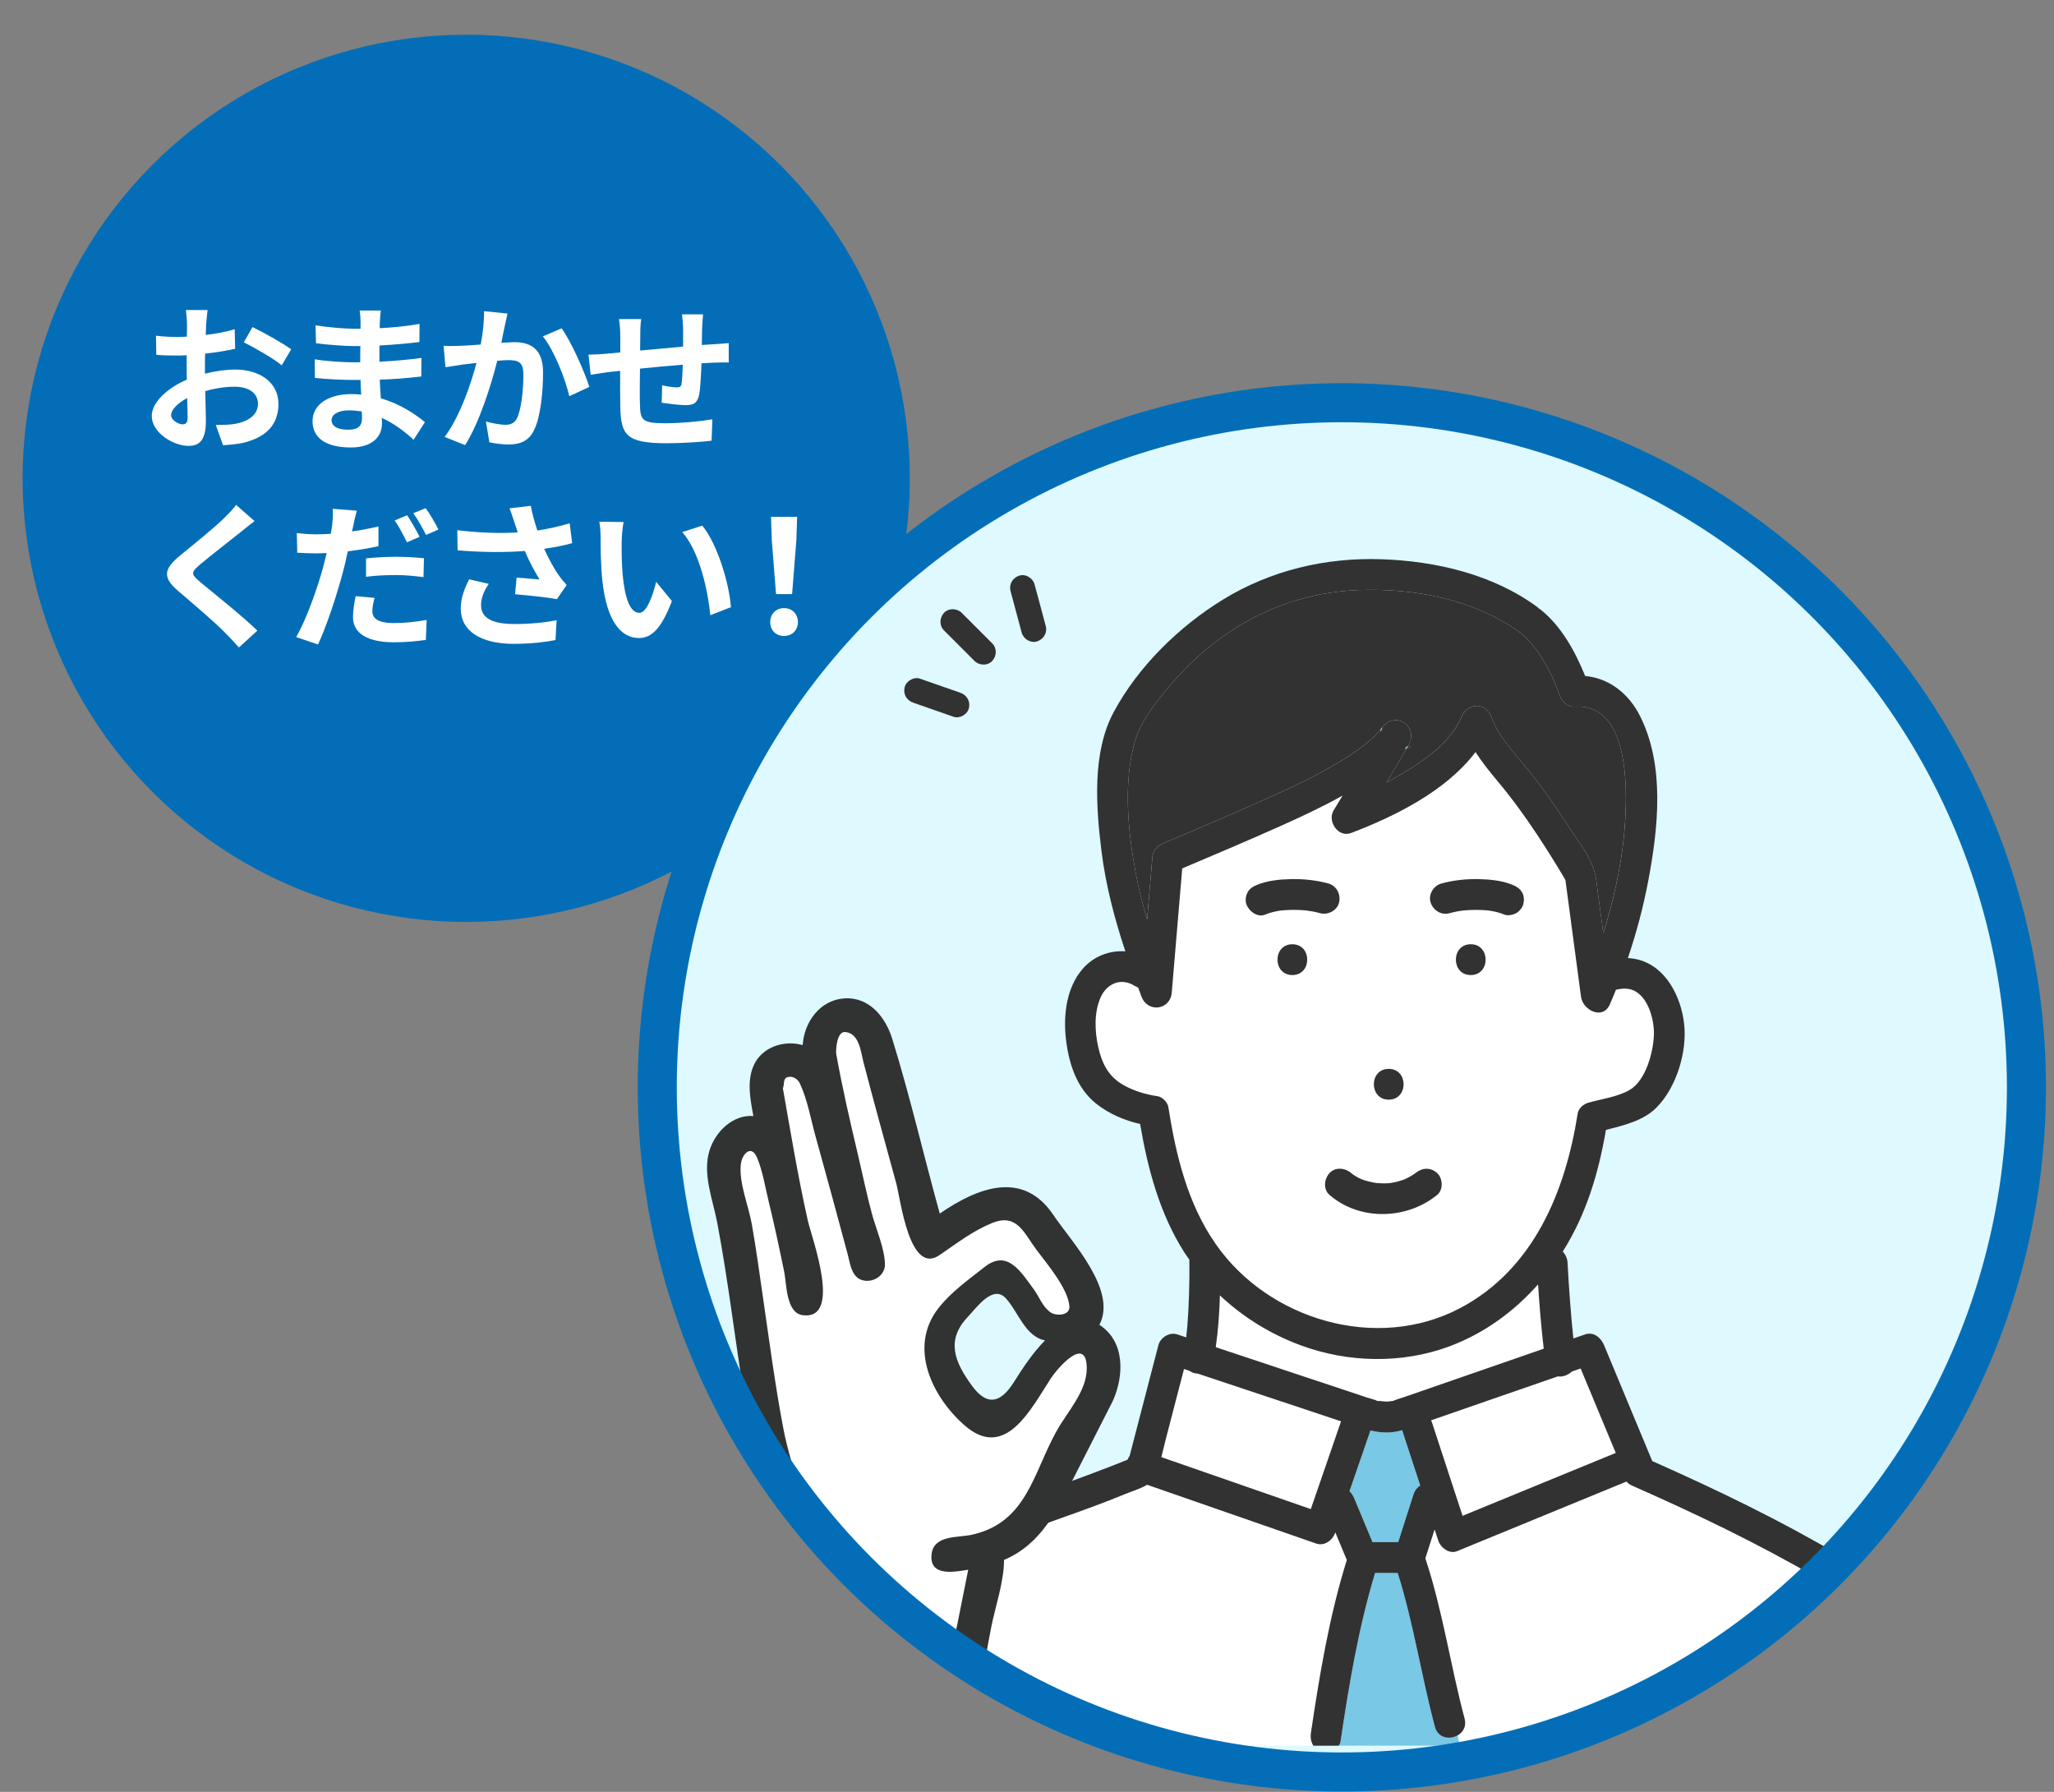 <?xml version="1.0" encoding="utf-8"?>
<!-- Generator: Adobe Illustrator 14.0.0, SVG Export Plug-In . SVG Version: 6.00 Build 43363)  -->
<!DOCTYPE svg PUBLIC "-//W3C//DTD SVG 1.1//EN" "http://www.w3.org/Graphics/SVG/1.1/DTD/svg11.dtd">
<svg version="1.1" id="レイヤー_1" xmlns="http://www.w3.org/2000/svg" xmlns:xlink="http://www.w3.org/1999/xlink" x="0px"
	 y="0px" width="188px" height="164px" viewBox="0 0 188 164" enable-background="new 0 0 188 164" xml:space="preserve">
<rect x="0" y="0" width="188" height="164" fill="#808080" stroke="none"/>
<g>
	<circle fill="#036EB7" cx="42.673" cy="43.779" r="40.602"/>
</g>
<g>
	<defs>
		<circle id="SVGID_1_" cx="122.818" cy="99.519" r="62.66"/>
	</defs>
	<use xlink:href="#SVGID_1_"  overflow="visible" fill="#DEF9FF"/>
	<clipPath id="SVGID_2_">
		<use xlink:href="#SVGID_1_"  overflow="visible"/>
	</clipPath>
	<g clip-path="url(#SVGID_2_)">
		<g>
			<g>
				<path fill="#78C8E6" d="M128.336,130.895c-1.01,0.307-1.956,0.246-2.902,0.025c-0.639,1.852-1.277,3.705-1.916,5.556
					c0.179,0.179,0.325,0.396,0.422,0.63c0.561,1.344,1.121,2.689,1.681,4.035c0.785,0,1.57,0,2.355,0
					c0.469-1.461,0.938-2.92,1.404-4.383c0.115-0.352,0.334-0.623,0.612-0.799c-0.55-1.683-1.102-3.365-1.653-5.047
					C128.338,130.908,128.338,130.9,128.336,130.895z"/>
				<path fill="#323232" d="M144.12,64.678c-0.644,0.046-1.159-0.481-1.358-1.034c-0.75-2.083-1.895-4.307-3.617-5.747
					c-4.205-3.034-9.652-4.078-14.756-3.896c-4.664,0.166-9.03,1.729-12.79,4.488c-1.783,1.309-3.387,2.883-4.793,4.588
					c-1.148,1.391-2.401,2.971-2.911,4.726c-1.125,3.861-0.642,8.38,0.088,12.269c0.259,1.377,0.608,2.735,1.01,4.08
					c0.158-1.875,0.317-3.751,0.475-5.627c0.058-0.689,0.406-1.094,1.034-1.359c3.169-1.329,6.568-2.776,9.788-4.229
					c2.46-1.108,4.92-2.278,7.184-3.754c0.902-0.588,1.768-1.23,2.523-2.003c0.134-0.136,0.264-0.296,0.396-0.459
					c0.033-0.104,0.074-0.136,0.096-0.114c0.248-0.291,0.52-0.562,0.891-0.648c0.915-0.213,1.744,0.421,1.783,1.358
					c0.012,0.315-0.117,0.647-0.285,0.964c0.223-0.039,0.469,0.036-0.133,0.229c-0.125,0.212-0.253,0.418-0.357,0.597
					c-0.488,0.843-0.987,1.677-1.488,2.512c0.2-0.11,0.406-0.213,0.605-0.328c2.314-1.321,5.201-3.104,6.264-5.685
					c0.537-1.299,2.205-1.362,2.719,0c0.727,1.931,2.205,3.393,3.472,4.974c1.28,1.596,2.449,3.281,3.563,4.997
					c0.982,1.512,2.326,3.109,2.57,4.932c0.219,1.637,0.436,3.274,0.654,4.911c0.893-2.886,1.584-5.854,1.883-8.86
					C148.951,73.339,149.479,64.298,144.12,64.678z"/>
				<path fill="#FFFFFF" d="M143.871,125.525c-0.284,0.271-0.676,0.443-1.033,0.459c-0.085,0.004-0.164-0.005-0.242-0.018
					c-1.682,0.584-3.363,1.166-5.043,1.748c-2.189,0.76-4.38,1.518-6.569,2.275c0.026,0.057,0.055,0.111,0.075,0.174
					c0.936,2.857,1.871,5.714,2.808,8.572c0.229-0.096,0.46-0.19,0.69-0.284c4.444-1.827,8.89-3.651,13.334-5.479
					c-1.072-2.575-2.145-5.151-3.216-7.728C144.406,125.34,144.139,125.433,143.871,125.525z"/>
				<path fill="#78C8E6" d="M128.669,68.399c-0.011,0.051-0.046,0.105-0.088,0.159c0.062-0.017,0.116-0.034,0.165-0.049
					c0.044-0.075,0.091-0.149,0.131-0.229C128.778,68.299,128.684,68.338,128.669,68.399z"/>
				<path fill="#78C8E6" d="M119.7,83.345c0.059,0.026,0.281,0.032,0.081,0.009C119.755,83.352,119.727,83.349,119.7,83.345z"/>
				<path fill="#FFFFFF" d="M149.042,90.506c-0.385-0.061-0.766-0.008-1.14,0.08c-0.189,0.454-0.363,0.918-0.568,1.364
					c-0.659,1.441-2.465,0.483-2.625-0.711c-0.475-3.559-0.95-7.119-1.426-10.677c0-0.004-0.001-0.009-0.002-0.011
					c-0.063-0.101-0.117-0.216-0.173-0.307c-0.772-1.304-1.579-2.59-2.417-3.854c-1.148-1.734-2.361-3.4-3.7-4.99
					c-0.704-0.839-1.362-1.678-1.94-2.568c-2.699,3.575-7.416,5.897-11.397,7.41c-1.176,0.446-2.19-1.086-1.591-2.069
					c0.275-0.452,0.548-0.905,0.821-1.357c-1.87,1.045-3.818,1.955-5.773,2.826c-2.953,1.315-5.926,2.585-8.906,3.839
					c-0.319,3.788-0.638,7.575-0.958,11.362c-0.138,1.621-2.203,1.869-2.768,0.374c-0.106-0.28-0.208-0.559-0.312-0.838
					c-0.104-0.035-0.208-0.083-0.314-0.149c-1.247-0.786-2.553-0.218-3.12,1.061c-0.607,1.368-0.538,3.087-0.22,4.516
					c0.34,1.539,0.946,2.753,2.37,3.536c0.933,0.512,2.01,0.837,3.064,0.988c0.431,0.061,0.918,0.559,0.985,0.983
					c0.691,4.405,1.761,8.854,4.347,12.565c4.839,6.945,14.737,9.861,22.345,5.854c6.742-3.551,9.657-10.688,10.779-17.83
					c0.074-0.469,0.551-0.863,0.984-0.982c1.195-0.335,2.715-0.539,3.784-1.175c1.474-0.873,2.147-3.438,2.205-5.021
					C151.431,93.254,150.767,90.782,149.042,90.506z M127.107,97.828c1.817,0,1.814,2.816,0,2.816S125.295,97.828,127.107,97.828z
					 M118.288,89.239c-1.816,0-1.813-2.817,0-2.817C120.104,86.422,120.101,89.239,118.288,89.239z M120.832,83.578
					c-0.245-0.067-0.492-0.123-0.74-0.17c-0.083-0.016-0.332-0.016-0.397-0.063c-0.033-0.003-0.066-0.007-0.099-0.012
					c-0.496-0.048-0.994-0.067-1.491-0.054c-0.254,0.007-0.508,0.021-0.762,0.045c-0.026,0.002-0.096,0.011-0.16,0.018
					c-0.065,0.011-0.183,0.029-0.221,0.035c-0.396,0.073-0.788,0.174-1.16,0.329c-0.729,0.304-1.522-0.333-1.734-0.984
					c-0.109-0.338-0.035-0.784,0.142-1.085c0.202-0.346,0.488-0.5,0.842-0.648c0.946-0.394,2.036-0.501,3.051-0.528
					c1.161-0.03,2.354,0.094,3.476,0.4c0.761,0.208,1.154,0.99,0.984,1.733C122.396,83.337,121.543,83.772,120.832,83.578z
					 M131.544,109.361c-2.794,2.277-7.085,2.395-9.856,0c-0.595-0.516-0.485-1.465,0-1.992c0.54-0.589,1.436-0.481,1.992,0
					c0.054,0.044,0.075,0.063,0.082,0.07c0.039,0.027,0.078,0.055,0.116,0.082c0.137,0.091,0.279,0.177,0.423,0.255
					c0.039,0.021,0.318,0.145,0.318,0.151c0.089,0.033,0.178,0.068,0.268,0.098c0.328,0.106,0.66,0.169,0.996,0.239
					c-0.299-0.062,0.1,0.011,0.139,0.015c0.173,0.015,0.346,0.023,0.519,0.027c0.181,0.004,0.36,0,0.542-0.012
					c0.033-0.004,0.158-0.018,0.221-0.023c0.338-0.055,0.672-0.135,0.996-0.244c0.084-0.028,0.168-0.057,0.251-0.088
					c0.039-0.018,0.048-0.02,0.069-0.029c-0.023,0.01,0.263-0.131,0.303-0.15c0.146-0.08,0.291-0.164,0.432-0.256
					c0.066-0.043,0.131-0.087,0.195-0.134c0.002-0.001,0,0,0.003-0.002c0.612-0.498,1.384-0.56,1.993,0
					C132.066,107.848,132.117,108.894,131.544,109.361z M134.616,89.24c-1.815,0-1.813-2.818,0-2.818
					C136.432,86.422,136.43,89.24,134.616,89.24z M139.438,82.723c-0.077,0.336-0.355,0.671-0.647,0.842
					c-0.277,0.162-0.772,0.272-1.087,0.142c-0.385-0.16-0.789-0.263-1.199-0.336c-0.046-0.009-0.094-0.017-0.139-0.023
					c-0.081-0.009-0.162-0.02-0.244-0.026c-0.239-0.022-0.479-0.035-0.719-0.042c-0.513-0.013-1.025,0.007-1.536,0.06
					c-0.039,0.004-0.079,0.009-0.119,0.014c-0.126,0.021-0.251,0.04-0.374,0.064c-0.234,0.044-0.467,0.099-0.695,0.162
					c-0.762,0.208-1.497-0.257-1.732-0.985c-0.234-0.722,0.271-1.539,0.983-1.732c1.12-0.305,2.313-0.43,3.475-0.4
					c1.016,0.027,2.104,0.134,3.052,0.529c0.358,0.15,0.63,0.319,0.842,0.647C139.502,81.958,139.52,82.362,139.438,82.723z"/>
				<path fill="#FFFFFF" d="M132.662,123.223c-4.335,1.618-9.286,1.507-13.61-0.094c-2.756-1.021-5.278-2.574-7.395-4.572
					c-0.041,1.59-0.158,3.177-0.381,4.744c1.416,0.471,2.831,0.941,4.247,1.414c3.197,1.064,6.396,2.129,9.594,3.193
					c0.333,0.112,0.73,0.19,1.05,0.35c-0.218-0.095,0.485,0.021,0.724,0.021c0.291,0,0.666-0.085,0.535-0.031
					c0.016-0.007,0.033-0.011,0.049-0.019c0.369-0.156,0.77-0.266,1.148-0.396c4.225-1.463,8.45-2.928,12.676-4.39
					c-0.227-1.958-0.394-3.924-0.521-5.89C138.567,120.051,135.833,122.041,132.662,123.223z"/>
				<path fill="#FFFFFF" d="M109.333,125.676c-0.169-0.037-0.312-0.111-0.439-0.203c-0.174-0.058-0.349-0.115-0.523-0.174
					c-0.564,2.172-1.129,4.346-1.694,6.52c-0.132,0.51-0.253,1.028-0.379,1.545c0.199,0.07,0.398,0.141,0.598,0.209
					c4.36,1.516,8.721,3.032,13.082,4.547c0.922-2.677,1.847-5.355,2.77-8.031c-4.379-1.46-8.76-2.918-13.14-4.375
					C109.514,125.709,109.422,125.696,109.333,125.676z"/>
				<path fill="#78C8E6" d="M126.395,66.72c-0.021,0.063-0.037,0.146-0.047,0.274c0.027-0.054,0.051-0.111,0.086-0.156
					c0.082-0.104,0.084-0.202,0.056-0.232C126.458,66.646,126.426,66.683,126.395,66.72z"/>
				<path fill="#FFFFFF" d="M122.218,140.244c-0.003,0.014-0.009,0.028-0.013,0.041c-0.235,0.682-0.981,1.245-1.733,0.984
					c-0.698-0.243-1.396-0.486-2.094-0.729c-4.462-1.553-8.924-3.102-13.386-4.653c-0.62,0.382-1.413,0.601-2.025,0.856
					c-3.833,1.593-7.822,2.797-11.677,4.359c-2.248,0.909-4.482,1.854-6.704,2.826c-1.795,0.786-3.591,1.543-5.159,2.744
					c-4.038,3.092-6.55,7.816-7.733,12.688c-0.039,0.158-0.101,0.289-0.173,0.408h48.689c-0.207-0.328-0.286-0.738-0.224-1.156
					c0.787-5.313,1.683-10.703,3.287-15.839C122.922,141.93,122.57,141.088,122.218,140.244z"/>
				<path fill="#78C8E6" d="M131.336,158.045c-1.248-4.678-1.948-9.467-3.407-14.086c-0.689,0-1.38,0-2.067,0
					c-1.52,5.005-2.395,10.24-3.159,15.402c-0.023,0.154-0.087,0.286-0.168,0.41h11.083l-0.189-0.952
					C132.703,159.243,131.617,159.095,131.336,158.045z"/>
				<path fill="#FFFFFF" d="M179.004,158.02c-1.25-2.513-2.458-5.087-4.162-7.334c-2.164-2.854-5.518-4.527-8.557-6.291
					c-5.457-3.169-11.141-5.887-16.91-8.43c-0.219-0.096-0.382-0.225-0.499-0.369c-0.616,0.252-1.237,0.508-1.853,0.762
					c-4.549,1.869-9.102,3.736-13.65,5.607c-0.732,0.301-1.518-0.328-1.733-0.984c-0.109-0.336-0.22-0.671-0.329-1.007
					c-0.283,0.884-0.566,1.766-0.849,2.647c1.592,4.801,2.293,9.801,3.594,14.676c0.187,0.703-0.138,1.238-0.624,1.523l0.189,0.951
					h47.963c-0.137-0.49-0.283-0.982-0.467-1.469C180.506,158.869,179.478,158.971,179.004,158.02z"/>
				<path fill="#323232" d="M128.877,68.282c-0.04,0.078-0.087,0.152-0.131,0.228C129.346,68.317,129.102,68.244,128.877,68.282z"/>
				<path fill="#323232" d="M126.395,66.72c0.031-0.038,0.063-0.075,0.095-0.114C126.467,66.584,126.428,66.616,126.395,66.72z"/>
				<path fill="#323232" d="M118.288,86.422c-1.813,0-1.816,2.817,0,2.817C120.101,89.239,120.104,86.422,118.288,86.422z"/>
				<path fill="#323232" d="M127.107,97.828c-1.813,0-1.814,2.816,0,2.816S128.925,97.828,127.107,97.828z"/>
				<path fill="#323232" d="M129.552,107.369c-0.003,0.002-0.001,0-0.003,0.002c-0.064,0.047-0.129,0.09-0.195,0.134
					c-0.14,0.092-0.284,0.175-0.432,0.255c-0.039,0.02-0.326,0.158-0.303,0.15c-0.021,0.01-0.03,0.012-0.069,0.029
					c-0.083,0.032-0.167,0.061-0.251,0.09c-0.324,0.108-0.658,0.188-0.996,0.242c-0.063,0.006-0.188,0.021-0.221,0.023
					c-0.182,0.012-0.363,0.016-0.542,0.012c-0.175-0.002-0.347-0.012-0.519-0.027c-0.04-0.004-0.438-0.076-0.14-0.014
					c-0.335-0.07-0.668-0.134-0.995-0.24c-0.09-0.029-0.179-0.063-0.268-0.096c-0.001-0.008-0.281-0.133-0.318-0.152
					c-0.146-0.079-0.287-0.164-0.423-0.256c-0.04-0.027-0.078-0.055-0.117-0.082c-0.006-0.007-0.026-0.025-0.081-0.07
					c-0.557-0.48-1.452-0.589-1.993,0c-0.484,0.529-0.594,1.477,0,1.992c2.772,2.396,7.063,2.277,9.857,0
					c0.573-0.468,0.522-1.513,0-1.992C130.935,106.809,130.164,106.871,129.552,107.369z"/>
				<path fill="#323232" d="M134.616,86.422c-1.813,0-1.815,2.818,0,2.818C136.43,89.24,136.432,86.422,134.616,86.422z"/>
				<path fill="#323232" d="M138.453,80.99c-0.946-0.394-2.036-0.501-3.052-0.528c-1.161-0.03-2.354,0.094-3.474,0.4
					c-0.712,0.193-1.219,1.011-0.984,1.733c0.235,0.729,0.971,1.192,1.732,0.984c0.229-0.063,0.461-0.117,0.695-0.162
					c0.124-0.024,0.248-0.042,0.373-0.063c0.041-0.006,0.08-0.01,0.12-0.015c0.511-0.053,1.024-0.073,1.536-0.059
					c0.24,0.006,0.479,0.02,0.719,0.042c0.082,0.008,0.162,0.018,0.244,0.026c0.047,0.008,0.094,0.016,0.14,0.024
					c0.409,0.072,0.813,0.176,1.198,0.335c0.313,0.131,0.809,0.021,1.087-0.141c0.292-0.171,0.571-0.506,0.646-0.843
					c0.083-0.36,0.065-0.765-0.142-1.085C139.084,81.308,138.812,81.139,138.453,80.99z"/>
				<path fill="#323232" d="M121.581,80.861c-1.121-0.306-2.314-0.429-3.475-0.4c-1.017,0.027-2.105,0.135-3.052,0.528
					c-0.355,0.148-0.641,0.302-0.843,0.648c-0.177,0.301-0.251,0.747-0.143,1.085c0.211,0.651,1.006,1.288,1.734,0.984
					c0.372-0.156,0.763-0.256,1.16-0.329c0.037-0.007,0.154-0.024,0.22-0.035c0.063-0.007,0.134-0.016,0.16-0.018
					c0.254-0.024,0.508-0.039,0.763-0.045c0.497-0.013,0.995,0.005,1.49,0.054c0.032,0.004,0.066,0.009,0.099,0.012
					c0.066,0.047,0.314,0.047,0.397,0.063c0.249,0.047,0.496,0.103,0.74,0.17c0.71,0.194,1.564-0.241,1.733-0.984
					C122.734,81.851,122.342,81.069,121.581,80.861z M119.7,83.345c0.027,0.003,0.055,0.007,0.081,0.009
					C119.981,83.377,119.759,83.371,119.7,83.345z"/>
				<path fill="#323232" d="M177.071,148.996c-2.259-2.964-5.456-4.734-8.62-6.601c-5.549-3.271-11.34-6.065-17.223-8.671
					c-0.004-0.008-0.005-0.014-0.008-0.023c-1.469-3.529-2.937-7.059-4.404-10.588c-0.278-0.666-0.941-1.258-1.734-0.982
					c-0.358,0.123-0.717,0.246-1.074,0.371c-0.244-2.311-0.406-4.633-0.534-6.949c-0.021-0.375-0.183-0.74-0.438-1.007
					c0.01-0.014,0.02-0.026,0.027-0.04c2.145-3.414,3.254-7.174,3.927-11.094c1.626-0.412,3.401-0.833,4.582-2
					c1.87-1.85,2.876-5.167,2.569-7.742c-0.289-2.453-1.648-5.193-4.217-5.847c-0.303-0.077-0.613-0.12-0.926-0.14
					c0.783-2.312,1.413-4.683,1.862-7.056c0.915-4.83,1.55-10.585-0.779-15.149c-1.025-2.009-2.804-3.412-4.995-3.608
					c-0.914-2.269-2.207-4.594-4.095-6.092c-0.046-0.038-0.095-0.062-0.142-0.091c-0.046-0.044-0.088-0.09-0.143-0.129
					c-4.063-2.991-9.309-4.21-14.279-4.375c-5.106-0.169-10.12,1.013-14.49,3.694c-4.023,2.468-7.775,6.135-10.017,10.325
					c-1.978,3.701-1.603,8.694-1.102,12.704c0.393,3.152,1.195,6.179,2.182,9.163c-1.445-0.096-2.903,0.447-3.902,1.599
					c-1.5,1.728-1.791,4.26-1.534,6.453c0.258,2.203,0.975,4.467,2.769,5.894c1.139,0.908,2.572,1.528,4.021,1.857
					c0.691,4.092,1.785,8.187,4.025,11.721c0.152,0.243,0.325,0.469,0.488,0.703c-0.002,0.037-0.011,0.072-0.01,0.109
					c0.019,1.043,0.002,2.085-0.03,3.127c-0.029,0.945-0.077,1.892-0.152,2.836c-0.028,0.346-0.066,0.689-0.104,1.035
					c-0.271-0.091-0.541-0.18-0.812-0.271c-0.715-0.239-1.549,0.276-1.733,0.983c-0.878,3.377-1.755,6.754-2.632,10.131
					c-0.081,0.107-0.146,0.227-0.195,0.355c-4.467,1.804-9.041,3.303-13.505,5.129c-2.856,1.168-5.699,2.375-8.512,3.646
					c-2.688,1.216-5.023,3.128-6.892,5.402c-2.593,3.153-4.352,6.877-5.314,10.836c-0.114,0.468-0.002,0.86,0.226,1.157h2.318
					c0.072-0.117,0.134-0.25,0.172-0.409c1.184-4.868,3.695-9.597,7.734-12.688c1.568-1.199,3.364-1.957,5.159-2.742
					c2.222-0.974,4.456-1.917,6.704-2.828c3.854-1.561,7.845-2.766,11.677-4.357c0.612-0.255,1.405-0.477,2.024-0.857
					c4.462,1.553,8.924,3.102,13.386,4.654c0.698,0.242,1.396,0.484,2.094,0.728c0.751,0.263,1.499-0.304,1.733-0.983
					c0.005-0.013,0.01-0.027,0.014-0.041c0.352,0.843,0.704,1.686,1.055,2.529c-1.604,5.135-2.5,10.525-3.287,15.838
					c-0.063,0.418,0.017,0.83,0.224,1.158h2.324c0.082-0.123,0.146-0.256,0.168-0.41c0.765-5.162,1.639-10.396,3.159-15.402
					c0.688,0,1.378,0,2.067,0c1.459,4.621,2.159,9.409,3.407,14.086c0.281,1.05,1.366,1.198,2.094,0.774l-0.543-2.716l0.543,2.716
					c0.484-0.285,0.811-0.819,0.623-1.524c-1.3-4.873-2-9.873-3.594-14.674c0.283-0.882,0.566-1.765,0.849-2.648
					c0.111,0.336,0.222,0.672,0.329,1.006c0.216,0.658,1.001,1.285,1.733,0.984c4.55-1.869,9.101-3.738,13.649-5.608
					c0.618-0.253,1.238-0.508,1.854-0.761c0.116,0.145,0.28,0.271,0.499,0.369c5.77,2.545,11.453,5.262,16.909,8.43
					c3.04,1.766,6.395,3.438,8.557,6.291c1.704,2.248,2.911,4.82,4.163,7.333c0.474,0.952,1.502,0.852,2.111,0.284
					c-0.323-0.852-0.757-1.668-1.447-2.357c0.689,0.689,1.124,1.508,1.447,2.357c0.431-0.401,0.654-1.035,0.321-1.704
					C180.132,153.975,178.855,151.336,177.071,148.996z M103.895,67.804c0.51-1.754,1.764-3.333,2.911-4.726
					c1.406-1.705,3.011-3.278,4.793-4.587c3.76-2.76,8.125-4.323,12.79-4.489c5.104-0.182,10.551,0.862,14.756,3.896
					c1.723,1.439,2.866,3.663,3.617,5.747c0.199,0.553,0.715,1.08,1.358,1.034c5.36-0.379,4.831,8.662,4.513,11.882
					c-0.299,3.004-0.99,5.973-1.883,8.861c-0.219-1.638-0.436-3.275-0.656-4.912c-0.242-1.824-1.586-3.421-2.568-4.932
					c-1.114-1.715-2.284-3.4-3.563-4.997c-1.267-1.582-2.743-3.043-3.474-4.974c-0.514-1.363-2.181-1.3-2.716,0
					c-1.065,2.58-3.952,4.362-6.265,5.684c-0.199,0.114-0.406,0.217-0.607,0.328c0.501-0.834,1.002-1.668,1.491-2.511
					c0.103-0.18,0.231-0.385,0.356-0.597c-0.049,0.016-0.104,0.032-0.165,0.051c0.041-0.056,0.075-0.11,0.088-0.161
					c0.016-0.061,0.11-0.099,0.208-0.118c0.17-0.317,0.3-0.649,0.285-0.964c-0.036-0.937-0.867-1.572-1.783-1.359
					c-0.369,0.086-0.641,0.357-0.891,0.649c0.029,0.028,0.027,0.126-0.055,0.231c-0.035,0.044-0.059,0.101-0.086,0.155
					c0.009-0.127,0.025-0.211,0.047-0.273c-0.135,0.162-0.265,0.323-0.398,0.459c-0.754,0.772-1.619,1.415-2.522,2.003
					c-2.264,1.476-4.724,2.645-7.184,3.753c-3.22,1.453-6.619,2.9-9.788,4.23c-0.627,0.264-0.976,0.668-1.034,1.358
					c-0.158,1.876-0.316,3.752-0.475,5.627c-0.402-1.345-0.75-2.702-1.01-4.079C103.253,76.184,102.77,71.666,103.895,67.804z
					 M106.934,101.312c-0.067-0.425-0.555-0.922-0.985-0.982c-1.054-0.15-2.131-0.476-3.064-0.988
					c-1.423-0.782-2.029-1.998-2.37-3.536c-0.318-1.428-0.388-3.148,0.22-4.516c0.567-1.279,1.873-1.848,3.12-1.062
					c0.105,0.067,0.21,0.114,0.314,0.15c0.104,0.28,0.206,0.558,0.312,0.838c0.565,1.495,2.63,1.247,2.768-0.375
					c0.319-3.788,0.639-7.574,0.958-11.361c2.979-1.255,5.953-2.524,8.906-3.839c1.956-0.872,3.903-1.781,5.773-2.826
					c-0.273,0.452-0.546,0.905-0.821,1.356c-0.6,0.985,0.415,2.517,1.591,2.07c3.981-1.513,8.698-3.834,11.397-7.41
					c0.579,0.891,1.236,1.729,1.94,2.568c1.339,1.59,2.552,3.259,3.7,4.991c0.836,1.265,1.643,2.55,2.417,3.854
					c0.054,0.09,0.109,0.206,0.173,0.307c0.001,0.003,0.002,0.008,0.002,0.011c0.476,3.558,0.951,7.118,1.426,10.677
					c0.16,1.194,1.966,2.152,2.625,0.711c0.205-0.446,0.379-0.908,0.568-1.364c0.373-0.088,0.755-0.14,1.14-0.078
					c1.725,0.275,2.389,2.747,2.336,4.217c-0.056,1.581-0.731,4.146-2.204,5.021c-1.068,0.635-2.589,0.84-3.785,1.174
					c-0.434,0.121-0.91,0.513-0.984,0.984c-1.121,7.141-4.037,14.276-10.778,17.828c-7.607,4.006-17.504,1.09-22.344-5.854
					C108.694,110.167,107.625,105.717,106.934,101.312z M119.977,138.119c-4.361-1.515-8.722-3.031-13.082-4.547
					c-0.2-0.068-0.399-0.139-0.598-0.209c0.126-0.517,0.247-1.035,0.379-1.545c0.564-2.174,1.13-4.346,1.694-6.52
					c0.174,0.059,0.349,0.116,0.523,0.174c0.127,0.092,0.271,0.166,0.439,0.203c0.089,0.021,0.182,0.033,0.274,0.035
					c4.38,1.459,8.76,2.916,13.14,4.375C121.824,132.764,120.899,135.441,119.977,138.119z M129.381,136.759
					c-0.467,1.462-0.936,2.921-1.404,4.383c-0.785,0-1.57,0-2.355,0c-0.561-1.345-1.121-2.69-1.681-4.034
					c-0.098-0.235-0.244-0.453-0.422-0.631c0.639-1.852,1.277-3.704,1.916-5.556c0.945,0.222,1.893,0.282,2.902-0.026
					c0.001,0.008,0.001,0.014,0.004,0.018c0.551,1.682,1.102,3.365,1.652,5.047C129.715,136.136,129.495,136.408,129.381,136.759z
					 M128.621,127.832c-0.377,0.131-0.778,0.24-1.146,0.396c-0.016,0.008-0.033,0.012-0.051,0.019
					c0.133-0.054-0.242,0.031-0.533,0.031c-0.24,0-0.941-0.115-0.725-0.021c-0.32-0.159-0.717-0.237-1.049-0.35
					c-3.199-1.064-6.396-2.129-9.596-3.193c-1.415-0.473-2.831-0.943-4.246-1.414c0.223-1.567,0.34-3.154,0.38-4.744
					c2.117,1.998,4.639,3.552,7.396,4.572c4.324,1.6,9.275,1.712,13.611,0.094c3.17-1.182,5.905-3.172,8.115-5.672
					c0.125,1.967,0.293,3.934,0.519,5.889C137.072,124.904,132.847,126.369,128.621,127.832z M134.555,138.452
					c-0.229,0.095-0.459,0.189-0.689,0.284c-0.937-2.858-1.871-5.715-2.809-8.572c-0.02-0.063-0.049-0.116-0.074-0.172
					c2.188-0.759,4.38-1.518,6.568-2.277c1.682-0.582,3.363-1.164,5.044-1.746c0.078,0.011,0.159,0.02,0.243,0.017
					c0.355-0.017,0.749-0.188,1.033-0.458c0.268-0.095,0.536-0.187,0.803-0.279c1.072,2.576,2.145,5.151,3.216,7.729
					C143.445,134.801,139,136.626,134.555,138.452z"/>
			</g>
			<g>
				<path fill="#323232" d="M90.815,58.881c-0.815-0.815-1.63-1.63-2.446-2.445c-0.116-0.117-0.231-0.232-0.347-0.348
					c-0.423-0.423-1.197-0.455-1.615,0c-0.419,0.455-0.452,1.163,0,1.614c0.814,0.815,1.63,1.63,2.445,2.446
					c0.116,0.115,0.232,0.231,0.348,0.348c0.423,0.422,1.197,0.454,1.615,0C91.234,60.04,91.267,59.333,90.815,58.881z"/>
				<path fill="#323232" d="M94.693,53.482c-0.154-0.577-0.82-0.987-1.404-0.797c-0.592,0.191-0.962,0.787-0.797,1.405
					c0.298,1.113,0.596,2.227,0.895,3.339c0.042,0.159,0.085,0.318,0.128,0.477c0.155,0.577,0.82,0.986,1.405,0.798
					c0.592-0.192,0.962-0.787,0.797-1.406c-0.298-1.112-0.597-2.226-0.896-3.339C94.779,53.801,94.737,53.642,94.693,53.482z"/>
				<path fill="#323232" d="M87.887,63.399c-1.076-0.375-2.151-0.751-3.227-1.126c-0.153-0.053-0.305-0.105-0.457-0.16
					c-0.565-0.197-1.274,0.225-1.405,0.798c-0.145,0.637,0.193,1.194,0.797,1.405c1.075,0.376,2.151,0.751,3.228,1.127
					c0.151,0.053,0.305,0.105,0.456,0.16c0.565,0.197,1.275-0.224,1.406-0.798C88.83,64.167,88.492,63.611,87.887,63.399z"/>
			</g>
		</g>
		<g>
			<path fill="#FFFFFF" d="M99.891,123.559c-1.945-2.368-4.496,2.889-5.355,4.066c-1.572,2.156-3.052,4.508-5.702,2.065
				c-1.913-1.763-3.831-4.638-3.288-7.358c0.522-2.613,3.139-4.305,5.085-5.833c2.441-1.917,3.563,2.351,5.025,3.782
				c0.774,0.758,2.181,0.93,2.894-0.033c0.789-1.066-0.414-2.371-0.899-3.277c-0.682-1.271-1.489-2.438-2.361-3.586
				c-0.699-0.92-1.133-2.232-2.398-2.513c-2.361-0.522-5.223,2.021-6.98,3.264c-1.465,1.088-1.776-1.747-1.994-2.536
				c-0.475-1.722-0.948-3.444-1.42-5.168c-0.877-3.201-1.774-6.398-2.596-9.615c-0.277-1.086-0.458-2.294-1.475-2.961
				c-0.988-0.647-1.826,0.135-2.176,1.08c-0.387,1.044-0.071,2.127,0.138,3.18c0.369,1.857,0.788,3.704,1.215,5.548
				c0.743,3.206,1.476,6.409,2.33,9.585c0.173,0.645,1.369,3.813-0.628,3.129c-0.963-0.33-1.335-3.785-1.583-4.697
				c-0.889-3.281-1.849-6.549-2.704-9.842c-0.308-1.185-0.519-3.518-1.9-3.976c-0.778-0.258-2.455,1.035-1.848,1.304l-0.107,0.208
				c0.218,1.287,0.449,2.571,0.689,3.855c0.355,1.905,1.23,4.264,1.102,6.194c0.408,1.703,0.787,3.41,1.146,5.123
				c0.203,0.965,1.314,3.813,0.63,4.648c-1.424,1.734-1.784-1.74-1.912-2.37c-0.39-1.927-0.794-3.851-1.237-5.766
				c-0.216-0.929-1.233-8.161-3.432-6.298c-1.153,0.978-0.834,2.595-0.498,3.861c0.429,1.6,0.694,3.256,0.954,4.891
				c1.157,7.278,1.866,14.664,3.736,21.804c0.955,3.649,2.055,6.952,1.354,10.751c-0.539,2.914-1.36,5.961-2.68,8.625h16.94
				c-0.131-0.408-0.43-1.008-0.342-1.447l2.104-10.531c-0.836,0.133-4.554,1.001-3.39-0.938c0.453-0.754,2.494-0.621,3.284-0.816
				c1.299-0.321,2.551-0.877,3.559-1.771c2.219-1.97,2.864-5.002,4.136-7.56C98.306,129.627,101.829,125.92,99.891,123.559"/>
			<path fill="#313232" d="M101.864,128.201c1.018-2.293,1.132-5.413-1.238-6.949c1.669-3.186-2.58-7.621-4.217-10.059
				c-2.778-4.133-6.939-2.502-10.394-0.122c-1.472-5.312-2.719-10.726-4.348-15.988c-0.624-2.015-2.12-3.884-4.44-3.702
				c-2.198,0.172-3.633,2.185-3.757,4.27c-1.708-0.481-3.73,0.166-4.485,1.86c-0.644,1.439-0.309,3.145-0.028,4.63
				c-1.89-0.132-3.46,1.421-4.005,3.119c-0.691,2.156,0.301,4.554,0.702,6.678c0.991,5.245,1.612,10.569,2.456,15.841
				c0.758,4.736,2.073,9.334,3.13,14.005c0.405,1.764-0.068,3.576-0.497,5.297c-0.277,1.114-0.573,2.225-0.896,3.326
				c-0.286,0.973-1.27,2.719-0.798,3.712H71.9c1.554-3.14,2.765-7.872,2.609-11.38c-0.178-4.016-2.059-8.032-2.807-11.974
				c-0.764-4.021-1.298-8.101-1.886-12.149c-0.318-2.19-0.618-4.385-1.002-6.565c-0.294-1.676-1.176-3.737-1.013-5.448
				c0.093-0.979,0.959-1.892,1.482-0.67c0.528,1.238,0.751,2.709,1.067,4.003c0.521,2.142,0.984,4.296,1.425,6.454
				c0.23,1.126,0.158,3.797,1.718,3.984c3.634,0.439,0.794-7.109,0.447-8.655c-0.898-4.001-1.572-8.073-2.284-12.119
				c0.159-0.306-0.024-0.876,0.42-1.014c0.472-0.147,0.95,0.174,1.138,0.582c0.708,1.524,0.999,3.291,1.45,4.903
				c0.993,3.551,1.953,7.112,2.91,10.673c0.257,0.958,0.368,2.332,1.6,2.473c0.904,0.104,1.849-0.555,1.824-1.516
				c-0.04-1.486-0.812-3.199-1.198-4.633c-0.473-1.754-0.84-3.556-1.26-5.329c-0.729-3.081-1.446-6.167-2.003-9.286
				c-0.043-0.457,0.07-2.061,0.818-1.998c1.304,0.107,1.432,1.825,1.69,2.815c0.964,3.686,1.979,7.358,2.987,11.032
				c0.399,1.455,1.217,8.625,4.061,6.502c1.506-1.035,2.98-2.16,4.685-2.858c2.318-0.949,2.926,0.896,4.11,2.47
				c0.93,1.236,2.885,3.543,2.994,5.15c0.058,0.859-1.204,0.889-1.698,0.564c-0.749-0.494-1.047-1.422-1.557-2.118
				c-1.22-1.661-2.438-3.691-4.516-2.047c-1.477,1.169-3.057,2.275-4.226,3.774c-2.761,3.539-0.606,8.09,2.412,10.725
				c3.734,3.26,6.077-1.547,7.875-4.295c0.632-0.969,3.279-4.021,3.298-0.945c0.013,2.091-1.774,3.986-2.739,5.707
				c-2.184,3.892-2.723,8.399-7.762,9.531c-1.318,0.297-3.547-0.006-3.709,1.848c-0.178,2.018,2.105,1.556,3.359,1.357
				c-0.346,1.736-0.693,3.471-1.04,5.205c-0.291,1.451-1.265,3.8-0.799,5.247h2.899c0.439-1.708,0.704-3.48,1.05-5.21
				c0.389-1.946,1.167-4.152,1.167-6.137c3.448-1.46,4.924-4.663,6.513-7.783C99.562,132.725,100.712,130.463,101.864,128.201
				 M92.777,126.529c-1.212,1.914-2.454,2.176-3.829,0.281c-1.621-2.232-2.381-4.176-0.324-6.334
				c0.811-0.852,2.258-2.912,3.428-1.66c1.135,1.214,1.774,3.516,3.599,3.861C94.53,123.814,93.626,125.188,92.777,126.529"/>
		</g>
	</g>
	<use xlink:href="#SVGID_1_"  overflow="visible" fill="none" stroke="#036EB7" stroke-width="3.574"/>
</g>
<g>
	<path fill="#FFFFFF" d="M18.874,29.634c-0.015,0.317-0.029,0.663-0.043,1.022c0.951-0.115,1.901-0.302,2.65-0.519l0.043,1.787
		c-0.821,0.187-1.815,0.331-2.751,0.446c-0.015,0.432-0.015,0.879-0.015,1.296c0,0.173,0,0.346,0,0.533
		c0.979-0.245,1.974-0.375,2.766-0.375c2.219,0,3.961,1.152,3.961,3.14c0,1.7-0.893,2.982-3.183,3.559
		c-0.663,0.144-1.297,0.187-1.888,0.23l-0.663-1.858c0.648,0,1.268-0.015,1.772-0.101c1.167-0.216,2.089-0.792,2.089-1.844
		c0-0.979-0.864-1.556-2.118-1.556c-0.894,0-1.83,0.144-2.708,0.403c0.029,1.138,0.058,2.262,0.058,2.751
		c0,1.786-0.633,2.262-1.584,2.262c-1.397,0-3.371-1.21-3.371-2.737c0-1.253,1.44-2.564,3.213-3.328
		c-0.015-0.346-0.015-0.691-0.015-1.023c0-0.403,0-0.807,0-1.21c-0.273,0.015-0.533,0.029-0.764,0.029
		c-0.965,0-1.527-0.014-2.017-0.072l-0.029-1.743c0.85,0.101,1.469,0.115,1.988,0.115c0.259,0,0.548-0.015,0.836-0.029
		c0.014-0.504,0.014-0.922,0.014-1.167c0-0.303-0.058-1.008-0.101-1.268h1.988C18.959,28.64,18.902,29.259,18.874,29.634z
		 M16.712,38.839c0.259,0,0.461-0.115,0.461-0.605c0-0.36-0.014-1.022-0.043-1.801c-0.879,0.475-1.469,1.066-1.469,1.57
		C15.661,38.45,16.338,38.839,16.712,38.839z M26.652,31.967l-0.864,1.469c-0.691-0.59-2.579-1.671-3.472-2.103l0.792-1.397
		C24.218,30.469,25.889,31.419,26.652,31.967z"/>
	<path fill="#FFFFFF" d="M34.772,29.446c-0.015,0.144-0.015,0.36-0.015,0.59c1.181-0.058,2.377-0.173,3.645-0.389l-0.015,1.657
		c-0.951,0.115-2.262,0.245-3.659,0.317c0,0.504,0,1.037,0,1.484c1.455-0.072,2.68-0.188,3.847-0.346l-0.015,1.7
		c-1.296,0.144-2.42,0.245-3.803,0.288c0.029,0.548,0.058,1.138,0.101,1.714c1.815,0.519,3.199,1.483,4.034,2.175l-1.037,1.613
		c-0.778-0.72-1.757-1.483-2.91-2.002c0.014,0.202,0.014,0.374,0.014,0.533c0,1.225-0.937,2.175-2.838,2.175
		c-2.305,0-3.515-0.879-3.515-2.406c0-1.455,1.34-2.478,3.558-2.478c0.303,0,0.605,0.014,0.894,0.043
		c-0.029-0.447-0.043-0.908-0.058-1.34c-0.245,0-0.49,0-0.749,0c-0.835,0-2.478-0.072-3.429-0.188l-0.015-1.7
		c0.937,0.173,2.708,0.274,3.472,0.274c0.23,0,0.461,0,0.691,0c0-0.476,0-0.994,0.014-1.484c-0.187,0-0.36,0-0.533,0
		c-0.908,0-2.579-0.129-3.529-0.26l-0.043-1.642c1.037,0.173,2.68,0.317,3.558,0.317c0.187,0,0.375,0,0.562,0
		c0-0.274,0-0.504,0-0.677c0-0.274-0.029-0.72-0.086-0.994h1.944C34.815,28.712,34.786,29.072,34.772,29.446z M31.862,39.329
		c0.763,0,1.268-0.216,1.268-1.052c0-0.158,0-0.36-0.015-0.619c-0.389-0.058-0.778-0.101-1.181-0.101
		c-1.023,0-1.585,0.403-1.585,0.894C30.349,38.997,30.868,39.329,31.862,39.329z"/>
	<path fill="#FFFFFF" d="M46.19,29.893c-0.101,0.432-0.202,0.965-0.303,1.483c0.475-0.028,0.908-0.058,1.21-0.058
		c1.527,0,2.608,0.677,2.608,2.751c0,1.7-0.202,4.034-0.821,5.287c-0.476,1.009-1.283,1.326-2.363,1.326
		c-0.562,0-1.239-0.101-1.729-0.202l-0.317-1.901c0.562,0.158,1.383,0.302,1.772,0.302c0.475,0,0.85-0.144,1.081-0.619
		c0.389-0.821,0.576-2.564,0.576-3.991c0-1.152-0.49-1.311-1.397-1.311c-0.23,0-0.591,0.029-0.994,0.058
		c-0.548,2.189-1.613,5.604-2.939,7.721l-1.873-0.749c1.397-1.887,2.391-4.797,2.91-6.771c-0.519,0.058-0.965,0.115-1.239,0.144
		c-0.403,0.072-1.167,0.173-1.599,0.245l-0.172-1.959c0.519,0.043,1.008,0.015,1.541,0c0.447-0.015,1.124-0.058,1.858-0.115
		c0.202-1.095,0.317-2.146,0.303-3.054l2.146,0.216C46.363,29.072,46.262,29.533,46.19,29.893z M53.94,35.41l-1.83,0.85
		c-0.374-1.599-1.397-4.207-2.42-5.474l1.714-0.735C52.298,31.29,53.508,34.042,53.94,35.41z"/>
	<path fill="#FFFFFF" d="M64.264,30.022c-0.015,0.562-0.015,1.081-0.029,1.556c0.389-0.028,0.75-0.058,1.081-0.072
		c0.403-0.029,0.965-0.058,1.383-0.101v1.771c-0.245-0.014-1.009,0-1.383,0.015c-0.317,0.014-0.692,0.029-1.109,0.058
		c-0.043,1.095-0.101,2.276-0.216,2.881c-0.158,0.764-0.519,0.951-1.253,0.951c-0.519,0-1.67-0.144-2.175-0.216l0.043-1.599
		c0.447,0.101,1.037,0.188,1.325,0.188s0.418-0.058,0.447-0.332c0.058-0.389,0.101-1.052,0.115-1.743
		c-1.282,0.101-2.694,0.23-3.918,0.36c-0.014,1.325-0.029,2.65,0,3.27c0.029,1.412,0.159,1.729,2.319,1.729
		c1.412,0,3.227-0.173,4.308-0.36l-0.072,1.959c-0.965,0.115-2.737,0.231-4.106,0.231c-3.731,0-4.177-0.778-4.25-3.271
		c-0.014-0.619-0.014-2.017-0.014-3.356c-0.389,0.043-0.72,0.072-0.965,0.101c-0.461,0.058-1.354,0.202-1.729,0.259l-0.202-1.844
		c0.418,0,1.081-0.029,1.815-0.101c0.259-0.028,0.634-0.058,1.095-0.101c0-0.677,0-1.21,0-1.455c0-0.59-0.043-1.081-0.115-1.599
		h2.031c-0.072,0.49-0.086,0.894-0.086,1.498c0,0.332-0.015,0.821-0.015,1.383c1.225-0.115,2.622-0.245,3.933-0.36v-1.628
		c0-0.36-0.058-1.038-0.101-1.325h1.931C64.322,29,64.279,29.634,64.264,30.022z"/>
	<path fill="#FFFFFF" d="M22.042,48.686c-0.936,0.749-2.838,2.218-3.803,3.039c-0.763,0.663-0.749,0.821,0.029,1.499
		c1.081,0.907,3.818,3.068,5.287,4.494l-1.686,1.542c-0.403-0.446-0.821-0.907-1.253-1.34c-0.879-0.907-2.996-2.708-4.307-3.832
		c-1.441-1.225-1.325-1.988,0.115-3.198c1.138-0.922,3.112-2.521,4.077-3.457c0.418-0.418,0.879-0.879,1.109-1.225l1.685,1.484
		C22.849,48.037,22.374,48.412,22.042,48.686z"/>
	<path fill="#FFFFFF" d="M32.337,48.109c-0.029,0.159-0.072,0.346-0.116,0.533c0.807-0.115,1.628-0.273,2.42-0.461v1.801
		c-0.864,0.202-1.844,0.36-2.809,0.475c-0.13,0.619-0.273,1.268-0.432,1.858c-0.533,2.017-1.484,4.956-2.291,6.67l-2.002-0.677
		c0.864-1.455,1.959-4.466,2.492-6.482c0.101-0.389,0.202-0.807,0.303-1.21c-0.332,0.015-0.648,0.029-0.951,0.029
		c-0.706,0-1.239-0.029-1.743-0.058l-0.043-1.801c0.735,0.086,1.21,0.115,1.815,0.115c0.417,0,0.85-0.014,1.296-0.043
		c0.058-0.317,0.101-0.59,0.129-0.821c0.058-0.533,0.087-1.123,0.043-1.469l2.205,0.173C32.539,47.144,32.395,47.792,32.337,48.109z
		 M34.08,55.917c0,0.634,0.433,1.109,1.974,1.109c0.966,0,1.959-0.101,2.997-0.289l-0.072,1.83
		c-0.821,0.115-1.787,0.216-2.939,0.216c-2.42,0-3.731-0.835-3.731-2.291c0-0.677,0.129-1.369,0.245-1.931l1.729,0.159
		C34.167,55.139,34.08,55.6,34.08,55.917z M36.27,50.961c0.821,0,1.686,0.043,2.535,0.129l-0.043,1.729
		c-0.72-0.087-1.599-0.188-2.478-0.188c-0.994,0-1.873,0.043-2.781,0.158v-1.685C34.311,51.019,35.333,50.961,36.27,50.961z
		 M38.402,49.132l-1.153,0.504c-0.288-0.59-0.735-1.455-1.124-2.002l1.138-0.476C37.624,47.691,38.143,48.599,38.402,49.132z
		 M40.131,48.469l-1.138,0.489c-0.303-0.604-0.764-1.44-1.167-1.987l1.138-0.461C39.353,47.043,39.886,47.965,40.131,48.469z"/>
	<path fill="#FFFFFF" d="M46.637,46.524l1.945-0.23c0.144,0.763,0.36,1.542,0.605,2.262c1.038-0.159,2.045-0.389,2.954-0.663
		l0.23,1.815c-0.734,0.216-1.657,0.389-2.564,0.519c0.418,0.937,0.922,1.83,1.282,2.348c0.245,0.36,0.519,0.677,0.778,0.965
		l-0.894,1.296c-0.807-0.158-2.622-0.346-3.832-0.447l0.145-1.527c0.706,0.058,1.657,0.144,2.103,0.173
		c-0.432-0.692-0.951-1.643-1.354-2.608c-1.714,0.129-3.688,0.144-6.151-0.058l-0.029-1.844c2.161,0.259,4.005,0.302,5.532,0.202
		c-0.116-0.332-0.202-0.634-0.289-0.879C46.982,47.518,46.824,47,46.637,46.524z M44.029,55.384c0,1.21,1.081,1.729,3.054,1.729
		c1.57,0,2.838-0.144,3.861-0.346l-0.101,1.815c-0.821,0.158-2.118,0.346-3.875,0.346c-2.939-0.015-4.797-1.152-4.797-3.227
		c0-0.879,0.274-1.7,0.764-2.679l1.801,0.417C44.274,54.116,44.029,54.75,44.029,55.384z"/>
	<path fill="#FFFFFF" d="M56.903,49.535c-0.015,0.937,0,2.017,0.086,3.054c0.202,2.075,0.634,3.501,1.542,3.501
		c0.677,0,1.253-1.686,1.527-2.838l1.44,1.758c-0.951,2.507-1.858,3.385-3.011,3.385c-1.584,0-2.953-1.426-3.356-5.287
		c-0.144-1.325-0.159-3.011-0.159-3.889c0-0.403-0.028-1.023-0.115-1.469l2.219,0.028C56.975,48.296,56.903,49.132,56.903,49.535z
		 M66.9,55.571l-1.887,0.734c-0.23-2.319-0.994-5.82-2.564-7.606l1.83-0.59C65.647,49.766,66.742,53.367,66.9,55.571z"/>
	<path fill="#FFFFFF" d="M70.497,56.939c0-0.763,0.548-1.282,1.268-1.282s1.268,0.519,1.268,1.282c0,0.75-0.547,1.268-1.268,1.268
		C71.03,58.208,70.497,57.689,70.497,56.939z M70.642,49.449l-0.072-2.146h2.391l-0.072,2.146L72.5,54.375H71.03L70.642,49.449z"/>
</g>
</svg>
